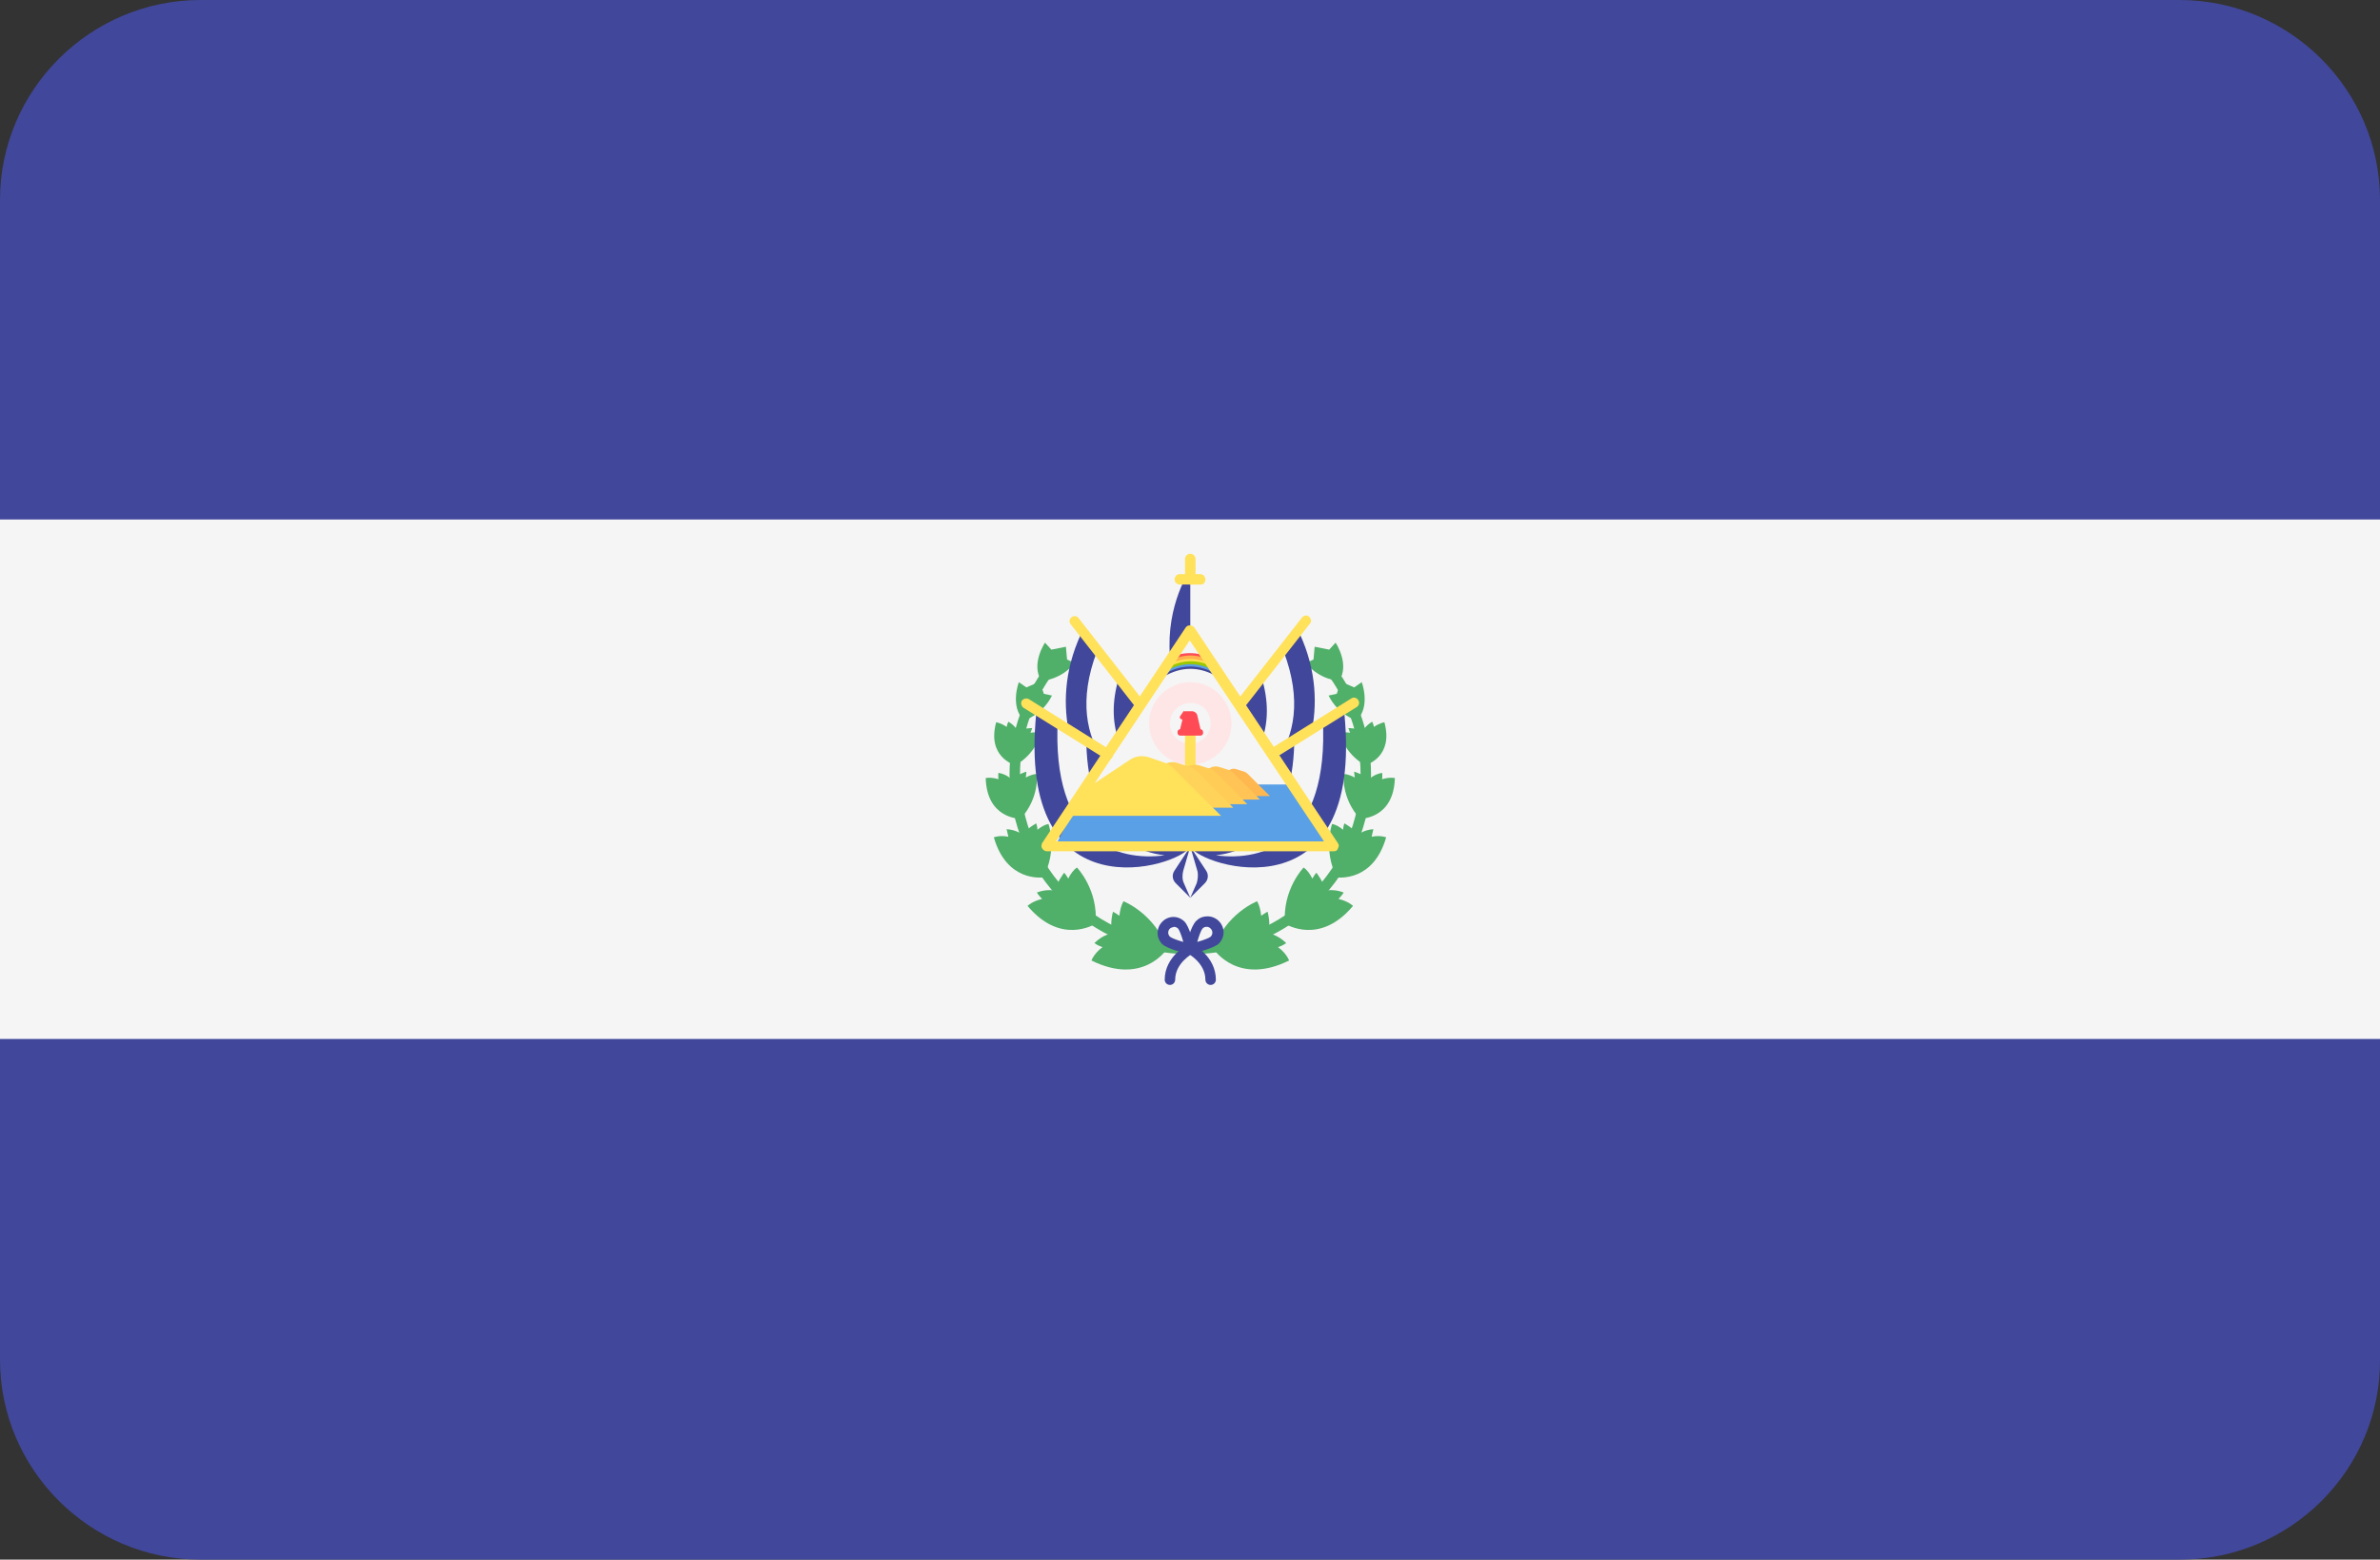<?xml version="1.0" encoding="utf-8"?>
<!-- Generator: Adobe Illustrator 20.0.0, SVG Export Plug-In . SVG Version: 6.00 Build 0)  -->
<svg version="1.1" id="Capa_1" xmlns="http://www.w3.org/2000/svg" xmlns:xlink="http://www.w3.org/1999/xlink" x="0px" y="0px"
	 viewBox="0 0 409.5 268.4" style="enable-background:new 0 0 409.5 268.4;" xml:space="preserve">
<rect x="0" y="0" width="409.5" height="268.4" fill="#333333" stroke="none"/>
<style type="text/css">
	.st0{fill:#41479B;}
	.st1{fill:#F5F5F5;}
	.st2{fill:#50AF69;}
	.st3{fill:#FFE15A;}
	.st4{fill:#FFE6E6;}
	.st5{fill:#5AA0E6;}
	.st6{fill:#FFB750;}
	.st7{fill:#FFC455;}
	.st8{fill:#FFCD55;}
	.st9{fill:#FFD25A;}
	.st10{fill:#FF4B55;}
	.st11{fill:#9BC800;}
	.st12{fill:#FFE14E;}
	.st13{fill:#FFB14E;}
</style>
<path class="st0" d="M375.1,268.4H34.5C15.5,268.4,0,252.9,0,234V34.4C0,15.5,15.5,0,34.5,0H375c19,0,34.5,15.5,34.5,34.4V234
	C409.6,252.9,394.1,268.4,375.1,268.4z"/>
<g>
	<rect y="89.4" class="st1" width="409.6" height="89.4"/>
	<path class="st2" d="M204.6,164.2c-17,0-30.9-13.9-30.9-30.9c0-7.3,2.6-14.3,7.3-19.9l1.3,1.1c-4.4,5.2-6.8,11.9-6.8,18.8
		c0,16.1,13.1,29.1,29.1,29.1L204.6,164.2z"/>
	<path class="st2" d="M193.3,155.1c-0.4,0.7-0.6,1.6-0.7,2.5c-0.3-0.2-0.7-0.5-1.1-0.7c0,0-0.6,2.1-0.1,3.7c0,0-1.6,0.2-3.1,1.7
		c0,0,0.5,0.4,1.4,0.7c-1.5,1.1-1.9,2.3-1.9,2.3c8.7,4.3,12.8-1.7,13-2C198.7,157.2,193.3,155.1,193.3,155.1L193.3,155.1z"/>
	<path class="st2" d="M200.8,163.3L200.8,163.3L200.8,163.3L200.8,163.3L200.8,163.3z"/>
	<path class="st2" d="M185.3,149.3c-0.6,0.4-1.1,1.1-1.5,1.9c-0.2-0.3-0.4-0.7-0.7-1c0,0-1.3,1.6-1.5,3.1c0,0-1.4-0.4-3.2,0.3
		c0,0,0.3,0.5,0.9,1.1c-1.7,0.4-2.5,1.2-2.5,1.2c5.7,6.8,11.4,3.2,11.7,3.1C189,153.1,185.3,149.3,185.3,149.3L185.3,149.3z"/>
	<path class="st2" d="M188.6,159L188.6,159L188.6,159L188.6,159L188.6,159z"/>
	<path class="st2" d="M180.4,141.8c-0.6,0.1-1.3,0.5-1.9,1c0-0.4-0.1-0.7-0.2-1.1c0,0-1.6,0.8-2.3,2c0,0-1-0.9-2.8-1
		c0,0,0.1,0.5,0.3,1.3c-1.5-0.3-2.5,0.1-2.5,0.1c2.2,7.7,8.2,6.9,8.5,6.9C182,146.2,180.4,141.8,180.4,141.8L180.4,141.8z"/>
	<path class="st2" d="M179.5,150.9L179.5,150.9L179.5,150.9L179.5,150.9L179.5,150.9z"/>
	<path class="st2" d="M178.4,133.2c-0.6,0-1.3,0.3-1.9,0.6c0-0.3,0.1-0.6,0.1-1c0,0-1.7,0.5-2.5,1.4c0,0-0.7-0.9-2.3-1.2
		c0,0-0.1,0.5,0,1.1c-1.3-0.4-2.2-0.2-2.2-0.2c0.2,7,5.8,7,6,7C178.9,137.3,178.4,133.2,178.4,133.2L178.4,133.2z"/>
	<path class="st2" d="M175.5,141L175.5,141L175.5,141L175.5,141L175.5,141z"/>
	<path class="st2" d="M179.1,126.1c-0.5-0.1-1.1-0.1-1.8,0c0.1-0.2,0.2-0.5,0.3-0.8c0,0-1.5,0-2.5,0.5c0,0-0.4-0.9-1.6-1.6
		c0,0-0.2,0.4-0.3,0.9c-1-0.7-1.8-0.8-1.8-0.8c-1.6,5.9,3,7.3,3.3,7.4C178.4,129.6,179.1,126.1,179.1,126.1L179.1,126.1z"/>
	<path class="st2" d="M174.6,131.9L174.6,131.9L174.6,131.9L174.6,131.9L174.6,131.9z"/>
	<path class="st2" d="M175.3,117.4c0,0-1.6,4.2,0.9,6.6c0,0,3.2-1,4.8-4.3l-1.4-0.3l-0.7-2.1l-2.3,1L175.3,117.4z"/>
	<path class="st2" d="M179.8,110.6c0,0-2.5,3.7-0.6,6.6c0,0,3.4-0.2,5.7-3.1l-1.3-0.6l-0.2-2.2l-2.5,0.5L179.8,110.6z"/>
	<path class="st2" d="M205,164.2v-1.8c16.1,0,29.1-13.1,29.1-29.1c0-6.9-2.4-13.5-6.9-18.8l1.4-1.1c4.7,5.6,7.3,12.6,7.3,19.9
		C235.9,150.4,222,164.2,205,164.2L205,164.2z"/>
	<path class="st2" d="M216.3,155.1c0.4,0.7,0.6,1.6,0.7,2.5c0.3-0.2,0.7-0.5,1.1-0.7c0,0,0.6,2.1,0.1,3.7c0,0,1.6,0.2,3.1,1.7
		c0,0-0.5,0.4-1.4,0.7c1.5,1.1,1.9,2.3,1.9,2.3c-8.7,4.3-12.8-1.7-13-2C210.9,157.2,216.3,155.1,216.3,155.1L216.3,155.1z"/>
	<path class="st2" d="M208.8,163.3L208.8,163.3L208.8,163.3L208.8,163.3L208.8,163.3z"/>
	<path class="st2" d="M224.3,149.3c0.6,0.4,1.1,1.1,1.5,1.9c0.2-0.3,0.4-0.7,0.7-1c0,0,1.3,1.6,1.5,3.1c0,0,1.4-0.4,3.2,0.3
		c0,0-0.3,0.5-0.9,1.1c1.7,0.4,2.5,1.2,2.5,1.2c-5.7,6.8-11.4,3.2-11.7,3.1C220.6,153.1,224.3,149.3,224.3,149.3L224.3,149.3z"/>
	<path class="st2" d="M221,159L221,159L221,159L221,159L221,159z"/>
	<path class="st2" d="M229.2,141.8c0.6,0.1,1.3,0.5,1.9,1c0-0.4,0.1-0.7,0.2-1.1c0,0,1.6,0.8,2.3,2c0,0,1-0.9,2.7-1
		c0,0-0.1,0.5-0.3,1.3c1.5-0.3,2.5,0.1,2.5,0.1c-2.2,7.7-8.2,6.9-8.5,6.9C227.6,146.2,229.2,141.8,229.2,141.8L229.2,141.8z"/>
	<path class="st2" d="M230.1,150.9L230.1,150.9L230.1,150.9L230.1,150.9L230.1,150.9z"/>
	<path class="st2" d="M231.2,133.2c0.6,0,1.3,0.3,1.9,0.6c0-0.3-0.1-0.6-0.1-1c0,0,1.7,0.5,2.5,1.4c0,0,0.7-0.9,2.3-1.2
		c0,0,0.1,0.5,0,1.1c1.3-0.4,2.2-0.2,2.2-0.2c-0.2,7-5.8,7-6,7C230.7,137.3,231.2,133.2,231.2,133.2L231.2,133.2z"/>
	<path class="st2" d="M234.1,141L234.1,141L234.1,141L234.1,141L234.1,141z"/>
	<path class="st2" d="M230.5,126.1c0.5-0.1,1.1-0.1,1.8,0c-0.1-0.2-0.2-0.5-0.3-0.8c0,0,1.5,0,2.5,0.5c0,0,0.4-0.9,1.6-1.6
		c0,0,0.2,0.4,0.3,0.9c1-0.7,1.8-0.8,1.8-0.8c1.6,5.9-3,7.3-3.3,7.4C231.2,129.6,230.5,126.1,230.5,126.1L230.5,126.1z"/>
	<path class="st2" d="M235,131.9L235,131.9L235,131.9L235,131.9L235,131.9z"/>
	<path class="st2" d="M234.3,117.4c0,0,1.6,4.2-0.9,6.6c0,0-3.2-1-4.8-4.3l1.4-0.3l0.7-2.1l2.3,1L234.3,117.4z"/>
	<path class="st2" d="M229.8,110.6c0,0,2.5,3.7,0.6,6.6c0,0-3.4-0.2-5.7-3.1l1.3-0.6l0.2-2.2l2.5,0.5L229.8,110.6z"/>
	<path class="st0" d="M204.8,145.7l-2.7,4.1c-0.5,0.7-0.4,1.6,0.2,2.2l2.5,2.5l2.5-2.5c0.6-0.6,0.7-1.5,0.2-2.2L204.8,145.7z"/>
	<path class="st1" d="M206,149.8l-1.2-4.1l-1.2,4.1c-0.2,0.7-0.2,1.6,0.1,2.2l1.1,2.5l1.1-2.5C206.1,151.4,206.2,150.4,206,149.8
		L206,149.8z"/>
	<path class="st0" d="M204.8,109V98c0,0-4.2,6-3.5,14.9"/>
	<path class="st0" d="M186,109.1c-6.1,13.2,0.2,24,1.5,26c0,0.1,8.7-13.9,8.7-13.9L186,109.1"/>
	<path class="st1" d="M192.4,127.2c-1-3-1.1-6.5,0.1-10.5l-3.8-4.5c-3.1,8.3-1.8,14.4,1.3,18.9C190.7,129.9,191.6,128.6,192.4,127.2
		L192.4,127.2z"/>
	<path class="st3" d="M196,121.9c-0.3,0-0.5-0.1-0.7-0.3l-11.1-14.2c-0.3-0.4-0.2-0.9,0.2-1.2s0.9-0.2,1.2,0.2l11.1,14.2
		c0.3,0.4,0.2,0.9-0.2,1.2C196.4,121.9,196.2,121.9,196,121.9L196,121.9z"/>
	<path class="st0" d="M178.3,122.7c-3.5,35.3,24.7,26.5,26.5,23l-17.7-8.8l3.5-7.1L178.3,122.7"/>
	<path class="st1" d="M186.9,126.8l-4.9-3c-1.1,21,10.1,24.5,18.4,23.4C193.6,146.4,186.9,141.4,186.9,126.8L186.9,126.8z"/>
	<path class="st3" d="M190.7,130.7c-0.2,0-0.3,0-0.5-0.1l-14.1-8.8c-0.4-0.3-0.5-0.8-0.3-1.2c0.3-0.4,0.8-0.5,1.2-0.3l14.1,8.8
		c0.4,0.3,0.5,0.8,0.3,1.2C191.3,130.5,191,130.7,190.7,130.7L190.7,130.7z"/>
	<path class="st0" d="M223.6,109c6.1,13.2-0.2,24-1.5,26c0,0.1-8.7-13.9-8.7-13.9L223.6,109"/>
	<path class="st1" d="M217.2,127.2c1-3,1.1-6.5-0.1-10.5l3.8-4.5c3.1,8.3,1.8,14.4-1.3,18.9C218.9,129.9,218,128.5,217.2,127.2
		L217.2,127.2z"/>
	<path class="st3" d="M213.6,121.9c-0.2,0-0.4-0.1-0.5-0.2c-0.4-0.3-0.5-0.9-0.2-1.2l11.1-14.2c0.3-0.4,0.9-0.5,1.2-0.2
		c0.4,0.3,0.5,0.9,0.2,1.2l-11.1,14.2C214.2,121.8,213.9,121.9,213.6,121.9L213.6,121.9z"/>
	<path class="st0" d="M231.3,122.7c3.5,35.3-24.7,26.5-26.5,23l17.7-8.8l-3.5-7.1L231.3,122.7"/>
	<path class="st1" d="M222.7,126.8l4.9-3c1.1,21-10.1,24.5-18.4,23.4C216,146.4,222.7,141.4,222.7,126.8L222.7,126.8z"/>
	<path class="st3" d="M218.9,130.6c-0.3,0-0.6-0.1-0.8-0.4c-0.3-0.4-0.1-1,0.3-1.2l14.1-8.8c0.4-0.3,1-0.1,1.2,0.3
		c0.3,0.4,0.1,1-0.3,1.2l-14.1,8.8C219.2,130.6,219.1,130.6,218.9,130.6L218.9,130.6z"/>
	<path class="st4" d="M211.9,124.5c0,3.9-3.2,7.1-7.1,7.1c-3.9,0-7.1-3.2-7.1-7.1c0-3.9,3.2-7.1,7.1-7.1S211.9,120.6,211.9,124.5
		L211.9,124.5z"/>
	<path class="st1" d="M208.3,124.5c0,1.9-1.6,3.5-3.5,3.5s-3.5-1.6-3.5-3.5c0-2,1.6-3.5,3.5-3.5
		C206.8,120.9,208.3,122.5,208.3,124.5L208.3,124.5z"/>
	<path class="st3" d="M204.8,135.9c-0.5,0-0.9-0.4-0.9-0.9v-10.6c0-0.5,0.4-0.9,0.9-0.9s0.9,0.4,0.9,0.9V135
		C205.7,135.6,205.3,135.9,204.8,135.9L204.8,135.9z"/>
	<path class="st5" d="M228.9,145.5h-47.3l5.5-10.5h35.5L228.9,145.5z"/>
	<path class="st6" d="M206.2,137h12.3l-3.8-3.8c-0.2-0.2-0.4-0.3-0.6-0.4l-1.3-0.4c-0.5-0.2-1-0.1-1.4,0.2l-4.3,2.8L206.2,137z"/>
	<path class="st7" d="M202.1,137.6h14.7l-4.6-4.6c-0.2-0.2-0.5-0.4-0.8-0.5l-1.6-0.5c-0.6-0.2-1.2-0.1-1.7,0.2l-5.1,3.4L202.1,137.6
		z"/>
	<path class="st8" d="M196.9,138.4h17.7l-5.5-5.5c-0.3-0.3-0.6-0.5-0.9-0.6l-1.9-0.6c-0.7-0.2-1.4-0.1-2.1,0.3l-6.1,4.1L196.9,138.4
		z"/>
	<path class="st9" d="M191.9,139h20.3l-6.3-6.3c-0.3-0.3-0.7-0.5-1.1-0.7l-2.2-0.7c-0.8-0.3-1.7-0.1-2.4,0.3l-7,4.7L191.9,139z"/>
	<path class="st3" d="M183.6,140.4h26.5l-8.2-8.2c-0.4-0.4-0.9-0.7-1.4-0.9l-2.9-1c-1-0.3-2.2-0.2-3.1,0.4l-9.2,6.1L183.6,140.4z"/>
	<path class="st10" d="M206.7,126.1h-3.8l0.9-3.7h1.3c0.4,0,0.8,0.3,0.9,0.7L206.7,126.1z"/>
	<path class="st10" d="M206.5,126.6h-3.4c-0.3,0-0.5-0.2-0.5-0.5V126c0-0.3,0.2-0.5,0.5-0.5h3.4c0.3,0,0.5,0.2,0.5,0.5v0.2
		C207,126.4,206.8,126.6,206.5,126.6L206.5,126.6z"/>
	<path class="st10" d="M204.2,124l-0.9-0.2c-0.3-0.1-0.4-0.4-0.2-0.6l0.6-0.9L204.2,124z"/>
	<path class="st0" d="M200.4,115.4c0,0.3-0.1,0.6-0.1,1c1.4-0.8,2.9-1.3,4.5-1.3s3.2,0.5,4.5,1.3c0-0.3-0.1-0.6-0.1-1
		c-1.4-0.7-2.8-1.1-4.4-1.1C203.2,114.3,201.8,114.7,200.4,115.4L200.4,115.4z"/>
	<path class="st5" d="M200.4,115c0,0.3-0.1,0.7-0.1,1c1.4-0.8,2.9-1.3,4.5-1.3s3.1,0.5,4.5,1.3c0-0.3-0.1-0.7-0.1-1
		c-1.4-0.7-2.8-1.1-4.4-1.1C203.3,113.9,201.8,114.3,200.4,115L200.4,115z"/>
	<path class="st11" d="M200.5,114.6c0,0.3-0.1,0.6-0.1,1c1.3-0.8,2.8-1.3,4.4-1.3c1.6,0,3.1,0.5,4.4,1.3c0-0.3-0.1-0.6-0.1-1
		c-1.3-0.7-2.8-1.1-4.3-1.1C203.3,113.5,201.8,113.9,200.5,114.6L200.5,114.6z"/>
	<path class="st12" d="M200.6,114.1c0,0.3-0.1,0.6-0.1,1c1.3-0.8,2.8-1.3,4.4-1.3c1.6,0,3,0.5,4.4,1.3c0-0.3-0.1-0.6-0.1-1
		c-1.3-0.7-2.7-1.1-4.2-1.1C203.3,113,201.9,113.4,200.6,114.1L200.6,114.1z"/>
	<path class="st13" d="M200.6,113.7c0,0.3-0.1,0.6-0.1,1c1.3-0.8,2.7-1.3,4.3-1.3s3,0.5,4.3,1.3c0-0.3-0.1-0.6-0.1-1
		c-1.3-0.7-2.7-1.1-4.2-1.1C203.3,112.6,201.9,113,200.6,113.7L200.6,113.7z"/>
	<path class="st10" d="M200.6,113.5c0,0.2-0.1,0.5-0.1,0.7c1.3-0.8,2.7-1.4,4.3-1.4c1.5,0,3,0.5,4.2,1.4c0-0.2-0.1-0.5-0.1-0.7
		c-1.3-0.7-2.7-1.1-4.2-1.1C203.3,112.4,201.9,112.8,200.6,113.5L200.6,113.5z"/>
	<path class="st3" d="M229.5,146.5h-49.4c-0.3,0-0.6-0.2-0.8-0.5s-0.1-0.6,0-0.9L204,108c0.3-0.5,1.1-0.5,1.5,0l24.7,37.1
		c0.2,0.3,0.2,0.6,0,0.9C230.1,146.4,229.8,146.5,229.5,146.5L229.5,146.5z M181.7,144.8h46.1l-23.1-34.6L181.7,144.8z"/>
	<path class="st3" d="M204.8,100.6c-0.5,0-0.9-0.4-0.9-0.9v-3.5c0-0.5,0.4-0.9,0.9-0.9s0.9,0.4,0.9,0.9v3.5
		C205.7,100.2,205.3,100.6,204.8,100.6L204.8,100.6z"/>
	<path class="st3" d="M206.6,100.6H203c-0.5,0-0.9-0.4-0.9-0.9s0.4-0.9,0.9-0.9h3.5c0.5,0,0.9,0.4,0.9,0.9
		C207.4,100.2,207.1,100.6,206.6,100.6L206.6,100.6z"/>
	<path class="st0" d="M204.8,164.2c-0.1,0-0.1,0-0.2,0c-0.9-0.2-3.7-0.9-4.6-1.7c-1.1-1.1-1.1-2.8,0-3.9c0.5-0.5,1.2-0.8,1.9-0.8
		l0,0c0.7,0,1.4,0.3,1.9,0.8c0.8,0.8,1.6,3.7,1.8,4.6c0.1,0.3,0,0.6-0.2,0.8C205.3,164.1,205,164.2,204.8,164.2L204.8,164.2z
		 M202,159.5c-0.2,0.1-0.5,0.1-0.7,0.3c-0.4,0.4-0.4,1,0,1.4c0.2,0.2,1.2,0.6,2.3,0.9c-0.3-1.1-0.7-2.1-0.9-2.3l0.6-0.6l-0.6,0.6
		C202.5,159.6,202.2,159.5,202,159.5L202,159.5z"/>
	<path class="st0" d="M204.8,164.2c-0.2,0-0.5-0.1-0.6-0.3c-0.2-0.2-0.3-0.5-0.2-0.8c0.2-0.9,0.9-3.7,1.8-4.6c0.5-0.5,1.1-0.8,2-0.8
		c0.7,0,1.4,0.3,1.9,0.8c1.1,1.1,1.1,2.8,0,3.9c-0.9,0.8-3.7,1.5-4.6,1.7C204.9,164.2,204.9,164.2,204.8,164.2L204.8,164.2z
		 M206.3,159.2l0.6,0.6c-0.2,0.2-0.6,1.2-0.9,2.3c1.1-0.3,2.1-0.7,2.3-0.9c0.4-0.4,0.4-1,0-1.4c-0.2-0.2-0.4-0.3-0.7-0.3l0,0
		c-0.3,0-0.5,0.1-0.7,0.3L206.3,159.2z M206.3,159.2L206.3,159.2L206.3,159.2z"/>
	<path class="st0" d="M201.3,169.5c-0.5,0-0.9-0.4-0.9-0.9c0-4,3.9-6,4-6.1c0.4-0.2,1,0,1.2,0.4s0,1-0.4,1.2c0,0-3,1.6-3,4.5
		C202.2,169.1,201.8,169.5,201.3,169.5L201.3,169.5z"/>
	<path class="st0" d="M208.3,169.5c-0.5,0-0.9-0.4-0.9-0.9c0-2.9-3-4.5-3-4.5c-0.4-0.2-0.6-0.8-0.4-1.2c0.2-0.4,0.7-0.6,1.2-0.4
		c0.2,0.1,4,2.1,4,6.1C209.2,169.1,208.8,169.5,208.3,169.5L208.3,169.5z"/>
</g>
</svg>
